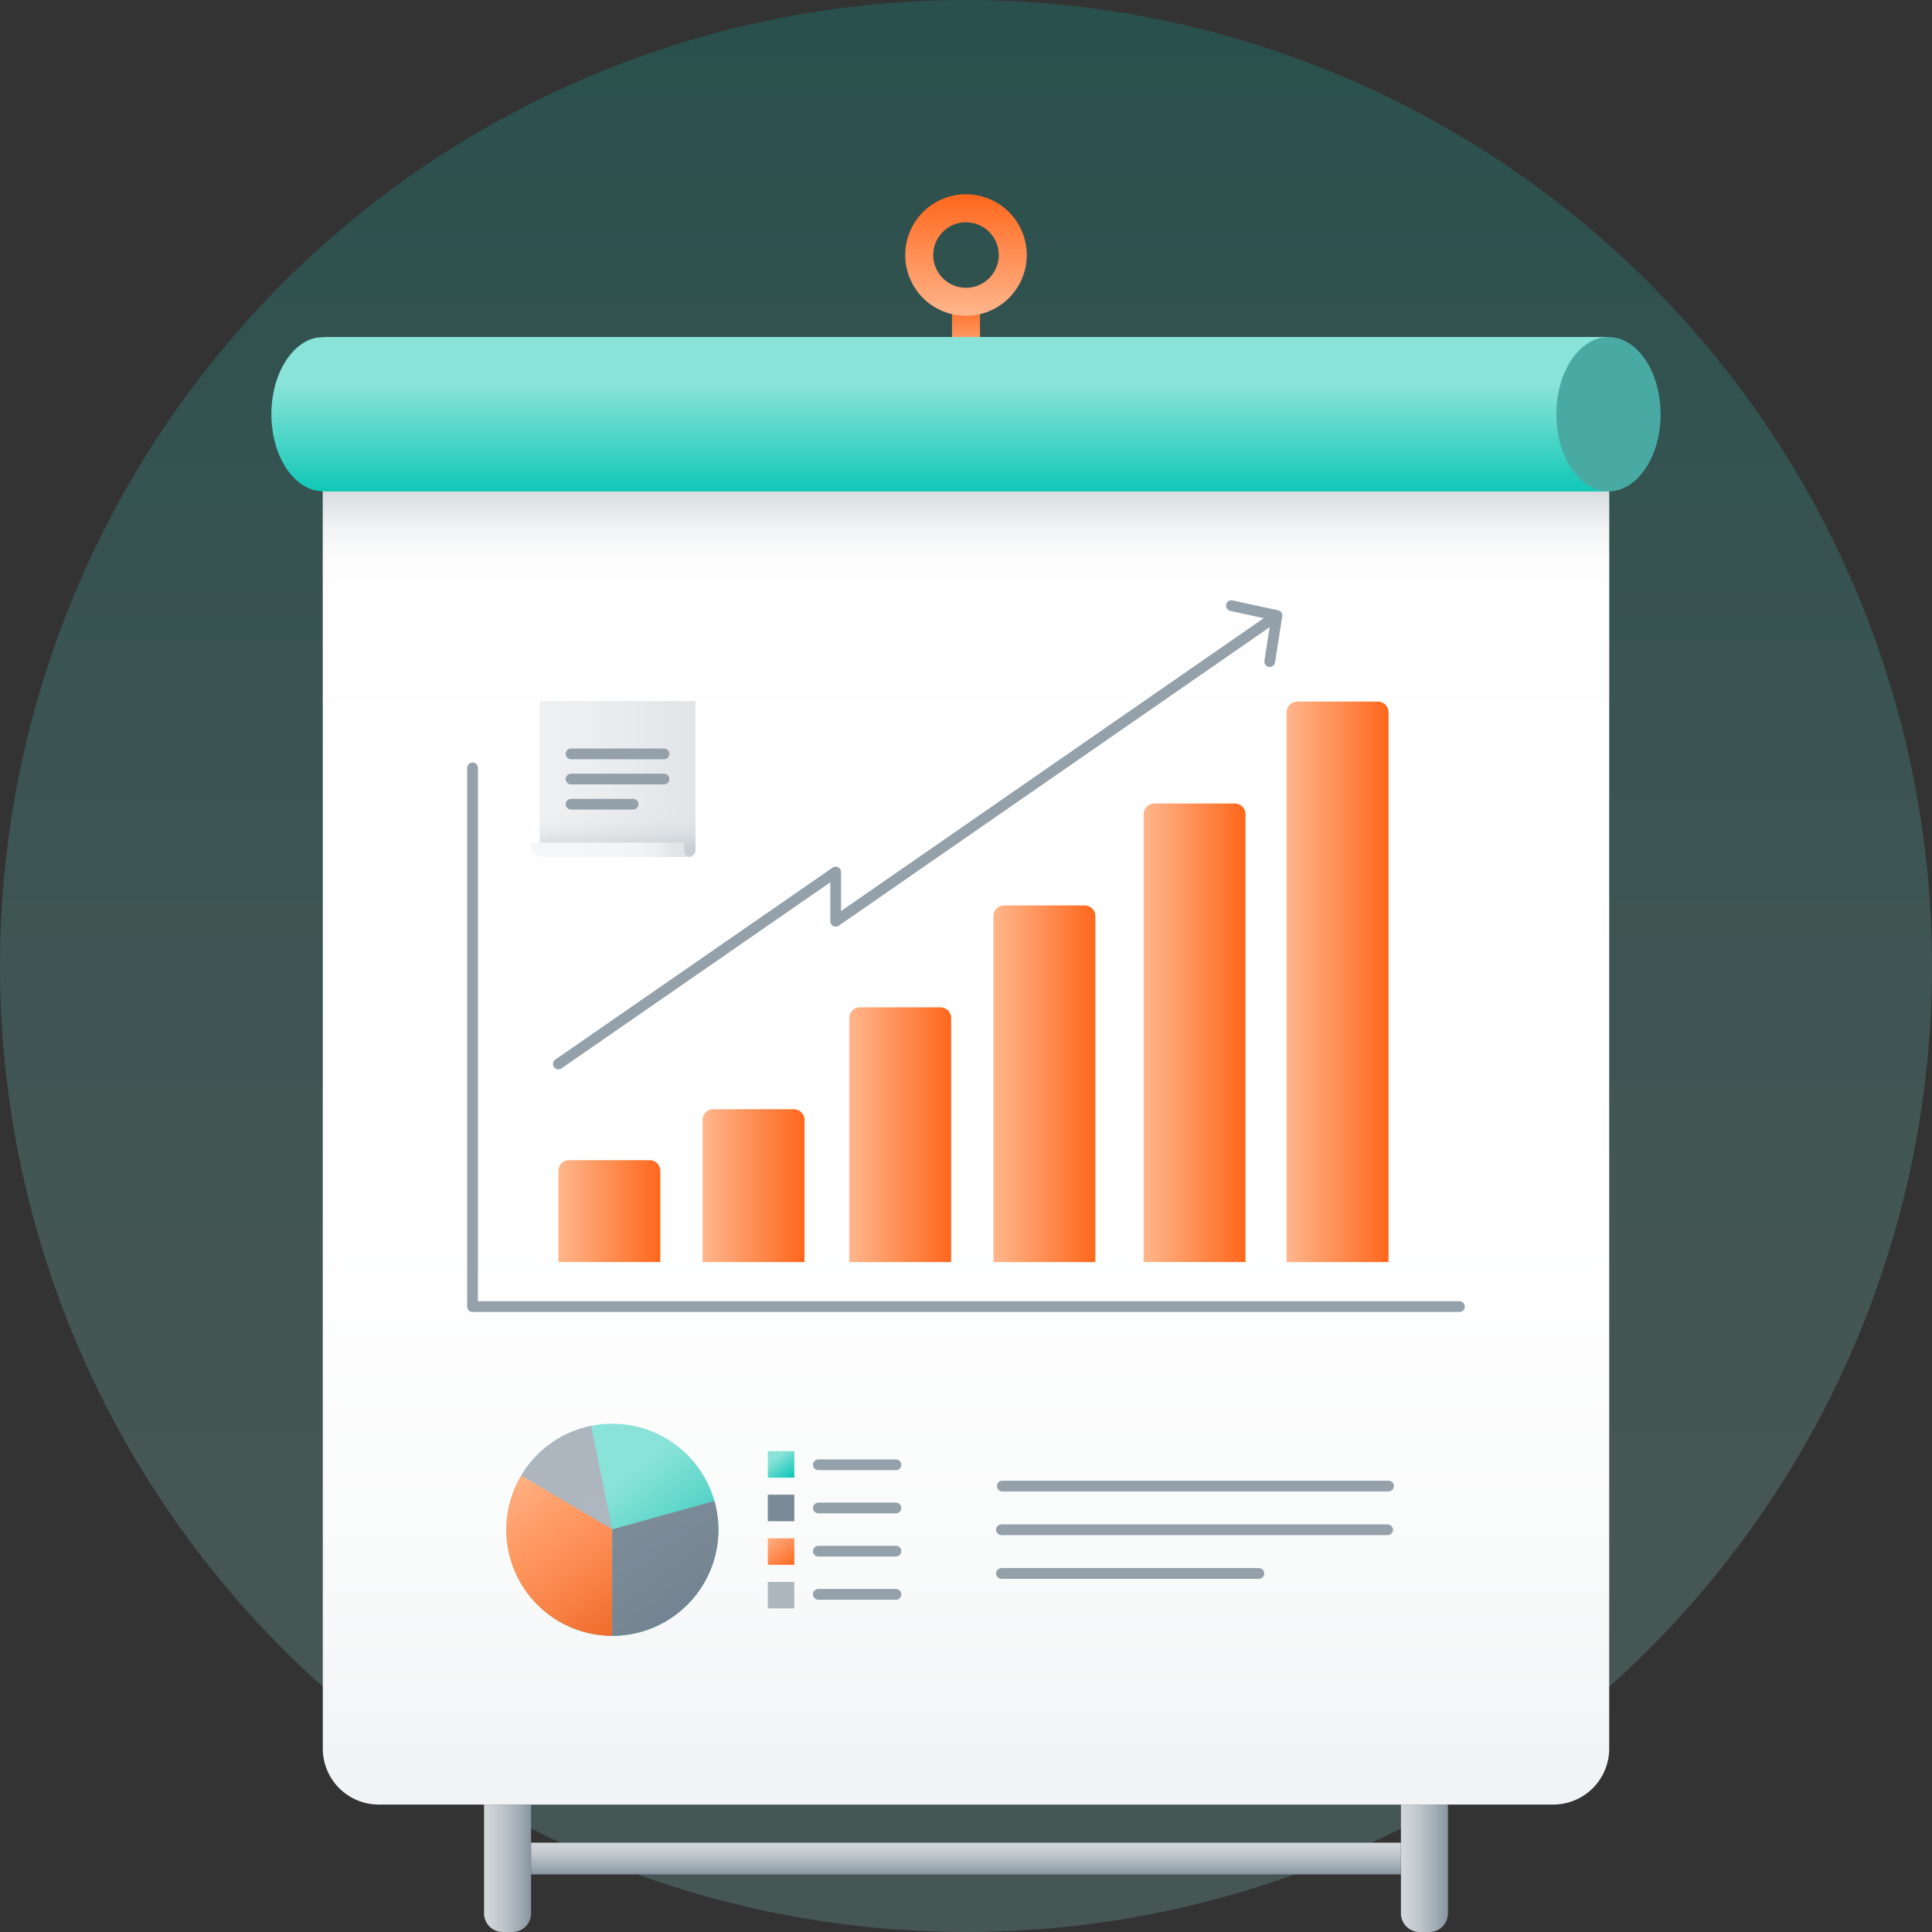 <svg xmlns="http://www.w3.org/2000/svg" xmlns:xlink="http://www.w3.org/1999/xlink" viewBox="0 0 360 360"><rect x="0" y="0" width="360" height="360" fill="#333333" stroke="none"/><defs><style>.cls-1{isolation:isolate;}.cls-2{opacity:0.2;fill:url(#linear-gradient);}.cls-3{fill:url(#linear-gradient-2);}.cls-4{opacity:0.3;fill:url(#linear-gradient-3);}.cls-20,.cls-26,.cls-4{mix-blend-mode:multiply;}.cls-5{fill:url(#New_Gradient_Swatch_3);}.cls-6{fill:url(#New_Gradient_Swatch_3-2);}.cls-7{fill:url(#linear-gradient-4);}.cls-8{fill:url(#linear-gradient-5);}.cls-9{fill:url(#linear-gradient-6);}.cls-10{fill:url(#New_Gradient_Swatch_2);}.cls-11{fill:#48aaa3;}.cls-12{fill:url(#New_Gradient_Swatch_3-3);}.cls-13{fill:url(#New_Gradient_Swatch_3-4);}.cls-14{fill:url(#New_Gradient_Swatch_3-5);}.cls-15{fill:url(#New_Gradient_Swatch_3-6);}.cls-16{fill:url(#New_Gradient_Swatch_3-7);}.cls-17{fill:url(#New_Gradient_Swatch_3-8);}.cls-18{fill:none;}.cls-18,.cls-29{stroke:#94a0aa;stroke-linecap:round;stroke-linejoin:round;stroke-width:2px;}.cls-19{fill:url(#linear-gradient-7);}.cls-20{opacity:0.12;fill:url(#linear-gradient-8);}.cls-21{fill:url(#linear-gradient-9);}.cls-22{fill:url(#New_Gradient_Swatch_2-2);}.cls-23{fill:#adb6be;}.cls-24{fill:url(#New_Gradient_Swatch_3-9);}.cls-25{fill:#7a8996;}.cls-26{opacity:0.1;fill:url(#linear-gradient-10);}.cls-27{fill:url(#New_Gradient_Swatch_2-3);}.cls-28{fill:url(#New_Gradient_Swatch_3-10);}.cls-29{fill:#fff;}</style><linearGradient id="linear-gradient" x1="-2481.755" y1="1787.429" x2="-2121.755" y2="1787.429" gradientTransform="translate(-1607.429 -2121.755) rotate(-90)" gradientUnits="userSpaceOnUse"><stop offset="0.253" stop-color="#8ae3d8"/><stop offset="0.352" stop-color="#82e1d6"/><stop offset="0.504" stop-color="#6cdcd0"/><stop offset="0.692" stop-color="#49d4c7"/><stop offset="0.904" stop-color="#18c9ba"/><stop offset="1" stop-color="#00c4b3"/></linearGradient><linearGradient id="linear-gradient-2" x1="180" y1="65.632" x2="180" y2="429.205" gradientUnits="userSpaceOnUse"><stop offset="0.451" stop-color="#fff"/><stop offset="0.626" stop-color="#f9fafa"/><stop offset="0.768" stop-color="#f0f1f3"/></linearGradient><linearGradient id="linear-gradient-3" x1="180" y1="73.811" x2="180" y2="159.161" gradientUnits="userSpaceOnUse"><stop offset="0.145" stop-color="#00263a"/><stop offset="0.167" stop-color="#2f4e5e"/><stop offset="0.194" stop-color="#5f7783"/><stop offset="0.221" stop-color="#8a9ba4"/><stop offset="0.25" stop-color="#aebac0"/><stop offset="0.28" stop-color="#cbd3d7"/><stop offset="0.312" stop-color="#e2e6e8"/><stop offset="0.346" stop-color="#f2f3f4"/><stop offset="0.385" stop-color="#fbfbfc"/><stop offset="0.438" stop-color="#fefefe"/></linearGradient><linearGradient id="New_Gradient_Swatch_3" x1="180" y1="67.067" x2="180" y2="56.235" gradientUnits="userSpaceOnUse"><stop offset="0" stop-color="#ffb68d"/><stop offset="1" stop-color="#ff671c"/></linearGradient><linearGradient id="New_Gradient_Swatch_3-2" x1="-3683.935" y1="7068.644" x2="-3661.291" y2="7068.644" gradientTransform="translate(-6888.643 -3625.091) rotate(-90)" xlink:href="#New_Gradient_Swatch_3"/><linearGradient id="linear-gradient-4" x1="99.55" y1="348.128" x2="89.095" y2="348.128" gradientUnits="userSpaceOnUse"><stop offset="0.052" stop-color="#8794a0"/><stop offset="0.271" stop-color="#a1acb5"/><stop offset="0.561" stop-color="#bec5cb"/><stop offset="0.814" stop-color="#cfd4d9"/><stop offset="1" stop-color="#d5dade"/></linearGradient><linearGradient id="linear-gradient-5" x1="270.397" y1="348.128" x2="259.942" y2="348.128" xlink:href="#linear-gradient-4"/><linearGradient id="linear-gradient-6" x1="-6753.335" y1="-3671.243" x2="-6760.385" y2="-3671.243" gradientTransform="translate(6936.689 4017.555)" xlink:href="#linear-gradient-4"/><linearGradient id="New_Gradient_Swatch_2" x1="175.144" y1="60.999" x2="175.144" y2="94.055" gradientUnits="userSpaceOnUse"><stop offset="0.324" stop-color="#8ae3d8"/><stop offset="1" stop-color="#00c4b3"/></linearGradient><linearGradient id="New_Gradient_Swatch_3-3" x1="104.046" y1="225.673" x2="123.035" y2="225.673" xlink:href="#New_Gradient_Swatch_3"/><linearGradient id="New_Gradient_Swatch_3-4" x1="158.236" y1="211.431" x2="177.224" y2="211.431" xlink:href="#New_Gradient_Swatch_3"/><linearGradient id="New_Gradient_Swatch_3-5" x1="185.108" y1="201.937" x2="204.096" y2="201.937" xlink:href="#New_Gradient_Swatch_3"/><linearGradient id="New_Gradient_Swatch_3-6" x1="213.091" y1="192.443" x2="232.08" y2="192.443" xlink:href="#New_Gradient_Swatch_3"/><linearGradient id="New_Gradient_Swatch_3-7" x1="239.742" y1="182.948" x2="258.73" y2="182.948" xlink:href="#New_Gradient_Swatch_3"/><linearGradient id="New_Gradient_Swatch_3-8" x1="130.918" y1="220.925" x2="149.907" y2="220.925" xlink:href="#New_Gradient_Swatch_3"/><linearGradient id="linear-gradient-7" x1="100.54" y1="145.164" x2="129.601" y2="145.164" gradientUnits="userSpaceOnUse"><stop offset="0" stop-color="#f0f1f3"/><stop offset="1" stop-color="#e2e5e8"/></linearGradient><linearGradient id="linear-gradient-8" x1="115.075" y1="150.392" x2="115.075" y2="163.78" gradientUnits="userSpaceOnUse"><stop offset="0.049" stop-color="#f9f9f9" stop-opacity="0"/><stop offset="0.417" stop-color="#4d6875" stop-opacity="0.689"/><stop offset="0.57" stop-color="#00263a"/></linearGradient><linearGradient id="linear-gradient-9" x1="98.904" y1="158.342" x2="128.428" y2="158.342" gradientUnits="userSpaceOnUse"><stop offset="0.255" stop-color="#f5f6f7"/><stop offset="0.662" stop-color="#f3f4f6"/><stop offset="0.808" stop-color="#eceef0"/><stop offset="0.903" stop-color="#e2e5e8"/></linearGradient><linearGradient id="New_Gradient_Swatch_2-2" x1="100.563" y1="267.298" x2="130.185" y2="306.142" xlink:href="#New_Gradient_Swatch_2"/><linearGradient id="New_Gradient_Swatch_3-9" x1="93.626" y1="272.884" x2="116.628" y2="305.978" xlink:href="#New_Gradient_Swatch_3"/><linearGradient id="linear-gradient-10" x1="-3850.414" y1="265.809" x2="-3885.315" y2="313.463" gradientTransform="matrix(-1, 0, 0, 1, -3750.406, 0)" gradientUnits="userSpaceOnUse"><stop offset="0.265" stop-color="#fff" stop-opacity="0"/><stop offset="0.4" stop-color="#b8c0c7" stop-opacity="0.349"/><stop offset="0.564" stop-color="#70808d" stop-opacity="0.703"/><stop offset="0.701" stop-color="#43596a" stop-opacity="0.921"/><stop offset="0.793" stop-color="#334b5d"/></linearGradient><linearGradient id="New_Gradient_Swatch_2-3" x1="143.078" y1="269.507" x2="147.735" y2="275.866" xlink:href="#New_Gradient_Swatch_2"/><linearGradient id="New_Gradient_Swatch_3-10" x1="143.078" y1="285.751" x2="147.735" y2="292.11" xlink:href="#New_Gradient_Swatch_3"/></defs><g class="cls-1"><g id="Layer_1" data-name="Layer 1"><circle class="cls-2" cx="180" cy="180" r="180"/><path class="cls-3" d="M60.148,81.572H299.852a0,0,0,0,1,0,0V325.818a10.438,10.438,0,0,1-10.438,10.438H70.586a10.438,10.438,0,0,1-10.438-10.438V81.572A0,0,0,0,1,60.148,81.572Z"/><rect class="cls-4" x="60.148" y="87.304" width="239.703" height="43.48"/><rect class="cls-5" x="177.391" y="56.235" width="5.219" height="10.832"/><path class="cls-6" d="M180,58.844A11.322,11.322,0,1,1,191.322,47.523,11.334,11.334,0,0,1,180,58.844Zm0-17.425a6.103,6.103,0,1,0,6.103,6.103A6.11,6.11,0,0,0,180,41.419Z"/><path class="cls-7" d="M90.195,336.255h8.763a0,0,0,0,1,0,0V356.521A3.479,3.479,0,0,1,95.479,360H93.674a3.479,3.479,0,0,1-3.479-3.479V336.255a0,0,0,0,1,0,0Z"/><path class="cls-8" d="M261.042,336.255h8.763a0,0,0,0,1,0,0V356.521A3.479,3.479,0,0,1,266.326,360h-1.805a3.479,3.479,0,0,1-3.479-3.479V336.255A0,0,0,0,1,261.042,336.255Z"/><rect class="cls-9" x="177.046" y="265.27" width="5.909" height="162.084" transform="translate(526.312 166.312) rotate(90)"/><path class="cls-10" d="M299.717,62.798V91.571H61.061a4.34,4.34,0,0,1-.47-.017,11.704,11.704,0,0,1-1.931-.192C54.068,90.231,50.571,84.299,50.571,77.184c0-7.133,3.497-13.047,8.089-14.195a14.027,14.027,0,0,1,1.931-.173,4.134,4.134,0,0,1,.47-.018Z"/><ellipse class="cls-11" cx="299.715" cy="77.183" rx="9.714" ry="14.381"/><path class="cls-12" d="M106.046,216.178h14.988a2,2,0,0,1,2,2v16.988a0,0,0,0,1,0,0H104.046a0,0,0,0,1,0,0V218.178A2,2,0,0,1,106.046,216.178Z"/><path class="cls-13" d="M160.236,187.696a2,2,0,0,0-2,2v45.471H177.224V189.696a2,2,0,0,0-2-2Z"/><path class="cls-14" d="M187.108,168.707a2,2,0,0,0-2,2v64.46h18.988V170.707a2,2,0,0,0-2-2Z"/><path class="cls-15" d="M215.091,149.718a2,2,0,0,0-2,2v83.448h18.989V151.718a2,2,0,0,0-2-2Z"/><path class="cls-16" d="M241.742,130.73a2,2,0,0,0-2,2V235.167h18.988V132.73a2,2,0,0,0-2-2Z"/><path class="cls-17" d="M132.918,206.684a2,2,0,0,0-2,2v26.483h18.989V208.684a2,2,0,0,0-2-2Z"/><polyline class="cls-18" points="88.056 143.085 88.056 243.468 271.944 243.468"/><path class="cls-19" d="M100.54,130.633h29.061a0,0,0,0,1,0,0v27.718a1.343,1.343,0,0,1-1.343,1.343H101.86a1.319,1.319,0,0,1-1.319-1.319v-27.742A0,0,0,0,1,100.54,130.633Z"/><line class="cls-18" x1="106.409" y1="140.474" x2="123.732" y2="140.474"/><line class="cls-18" x1="106.409" y1="145.164" x2="123.732" y2="145.164"/><line class="cls-18" x1="106.409" y1="149.854" x2="117.958" y2="149.854"/><path class="cls-20" d="M100.549,150.353H129.601a0,0,0,0,1,0,0v8.093a1.249,1.249,0,0,1-1.249,1.249H101.798a1.249,1.249,0,0,1-1.249-1.249v-8.093A0,0,0,0,1,100.549,150.353Z"/><path class="cls-21" d="M127.495,158.647v-1.659H98.904v.248a2.458,2.458,0,0,0,2.458,2.458h27.065v-.023A1.037,1.037,0,0,1,127.495,158.647Z"/><polyline class="cls-18" points="104.046 198.258 155.718 162.491 155.718 171.67 237.91 114.722"/><polyline class="cls-18" points="229.459 112.854 237.932 114.704 236.592 123.272"/><circle class="cls-22" cx="114.1" cy="285.049" r="19.758"/><path class="cls-23" d="M114.1,285.049l-16.981-10.104a19.781,19.781,0,0,1,13.031-9.259Z"/><path class="cls-24" d="M114.076,304.807a19.761,19.761,0,0,1-16.953-29.868l16.953,10.036Z"/><path class="cls-25" d="M133.859,285.049a19.758,19.758,0,0,1-19.758,19.758l-.025-0v-19.832l19.048-5.279A19.773,19.773,0,0,1,133.859,285.049Z"/><path class="cls-26" d="M100.115,299.007q-.164-.165-.325-.333l-.014-.015q-.156-.164-.308-.332l-.034-.038q-.142-.157-.281-.317l-.023-.027q-.143-.166-.283-.335l-.027-.033q-.137-.167-.27-.336l-.04-.053c-.084-.107-.167-.215-.248-.324l-.041-.056c-.08-.108-.16-.217-.238-.327-.02-.028-.039-.057-.059-.085-.071-.102-.142-.203-.212-.306-.02-.029-.039-.059-.058-.088-.068-.103-.137-.205-.203-.309-.019-.03-.038-.061-.057-.091-.066-.104-.132-.208-.196-.314-.017-.028-.033-.057-.05-.085-.065-.108-.129-.216-.192-.325-.021-.036-.04-.073-.061-.109-.058-.102-.116-.204-.172-.308-.02-.038-.04-.076-.06-.114-.055-.103-.11-.205-.163-.309-.02-.039-.039-.079-.059-.118-.052-.103-.104-.206-.154-.31-.025-.051-.048-.103-.072-.154-.044-.093-.088-.186-.131-.28-.025-.056-.049-.113-.074-.169-.04-.09-.08-.18-.119-.271-.023-.054-.044-.108-.066-.162-.039-.094-.078-.188-.116-.283-.022-.057-.043-.115-.065-.172-.036-.093-.072-.186-.106-.28-.02-.055-.039-.111-.058-.166-.034-.097-.069-.193-.102-.29-.021-.063-.041-.126-.061-.189-.03-.091-.06-.181-.088-.273-.02-.063-.038-.127-.057-.19-.028-.092-.056-.184-.082-.276-.018-.063-.034-.126-.051-.189-.026-.094-.052-.188-.076-.282-.015-.06-.029-.12-.044-.181-.024-.098-.049-.196-.072-.295-.015-.063-.027-.127-.041-.19-.021-.097-.043-.193-.063-.29-.015-.075-.029-.151-.043-.226-.017-.086-.034-.172-.049-.258-.017-.097-.032-.194-.048-.291-.011-.066-.022-.131-.033-.197-.016-.104-.03-.209-.044-.314-.008-.06-.017-.119-.025-.178-.011-.087-.02-.174-.03-.262-.009-.078-.019-.156-.027-.235-.007-.067-.012-.135-.018-.203-.009-.099-.019-.198-.026-.297-.006-.084-.011-.168-.016-.252-.005-.084-.012-.167-.016-.251-.008-.157-.014-.314-.018-.471l-.001-.035q-.006-.254-.006-.51c0-.208.004-.414.011-.62.002-.059.004-.118.007-.178q.009-.235.024-.469c.003-.055.006-.109.01-.164.015-.205.032-.409.053-.612l.006-.054q.029-.279.067-.556c.007-.053.015-.106.022-.159q.035-.248.077-.494c.006-.038.012-.077.019-.115q.054-.307.116-.611l.011-.05q.058-.277.124-.551l.029-.12q.068-.277.144-.551l.01-.037q.087-.309.183-.614l.01-.029q.09-.283.188-.561l.026-.074q.213-.599.462-1.18l.004-.009q.124-.287.256-.569l.014-.031q.274-.581.584-1.141l0-.001q.155-.28.318-.554h0l.001-.002.002-.004 0-0h0a19.833,19.833,0,0,1,2.778-3.627l.023-.024q.162-.167.328-.33l.039-.038q.159-.156.322-.308l.049-.046q.16-.148.323-.293l.053-.047q.164-.144.33-.285l.051-.044q.171-.143.345-.282l.044-.035q.183-.146.37-.288l.025-.019a19.789,19.789,0,0,1,2.122-1.399l.039-.022q.197-.112.397-.219c.028-.015.057-.03.085-.045q.178-.094.357-.185c.037-.019.074-.037.112-.056q.168-.083.337-.164c.043-.02.086-.04.129-.06q.163-.076.328-.149.069-.03.138-.06.162-.07.326-.138.071-.029.143-.058.164-.066.329-.129c.048-.018.096-.037.144-.055q.168-.063.337-.122c.047-.016.093-.033.14-.049.117-.04.235-.079.354-.118.043-.014.085-.028.128-.042.128-.04.256-.079.385-.117.034-.01.068-.021.102-.03q.228-.065.458-.125l.033-.009q.507-.131,1.024-.236l0-0v0a19.782,19.782,0,0,1,23.13,14.603l.025.102q.068.282.129.568l.009.041q.065.312.12.628l.012.075q.046.267.084.537.01.07.02.14c.026.191.049.382.07.575l.005.043q.032.31.054.622c.004.049.006.099.009.149q.015.242.025.485c.002.057.005.114.006.171.006.207.011.415.011.624A19.759,19.759,0,0,1,115.117,304.782q-.505.026-1.017.026l-.025-0-.013-0q-.248-0-.495-.007l-.013-.001q-.248-.007-.494-.019h-0a19.681,19.681,0,0,1-12.253-5.114l-.01-.01q-.17-.155-.336-.313l-.013-.012q-.165-.158-.326-.319Z"/><rect class="cls-27" x="143.07" y="270.398" width="4.937" height="4.937"/><rect class="cls-25" x="143.07" y="278.52" width="4.937" height="4.937"/><rect class="cls-28" x="143.07" y="286.642" width="4.937" height="4.937"/><rect class="cls-23" x="143.07" y="294.764" width="4.937" height="4.937"/><line class="cls-29" x1="152.489" y1="272.939" x2="166.941" y2="272.939"/><line class="cls-29" x1="152.489" y1="280.988" x2="166.941" y2="280.988"/><line class="cls-29" x1="152.489" y1="289.038" x2="166.941" y2="289.038"/><line class="cls-29" x1="152.489" y1="297.088" x2="166.941" y2="297.088"/><line class="cls-29" x1="186.607" y1="285.049" x2="258.563" y2="285.049"/><line class="cls-29" x1="186.774" y1="276.91" x2="258.73" y2="276.91"/><line class="cls-29" x1="186.607" y1="293.189" x2="234.578" y2="293.189"/></g></g></svg>